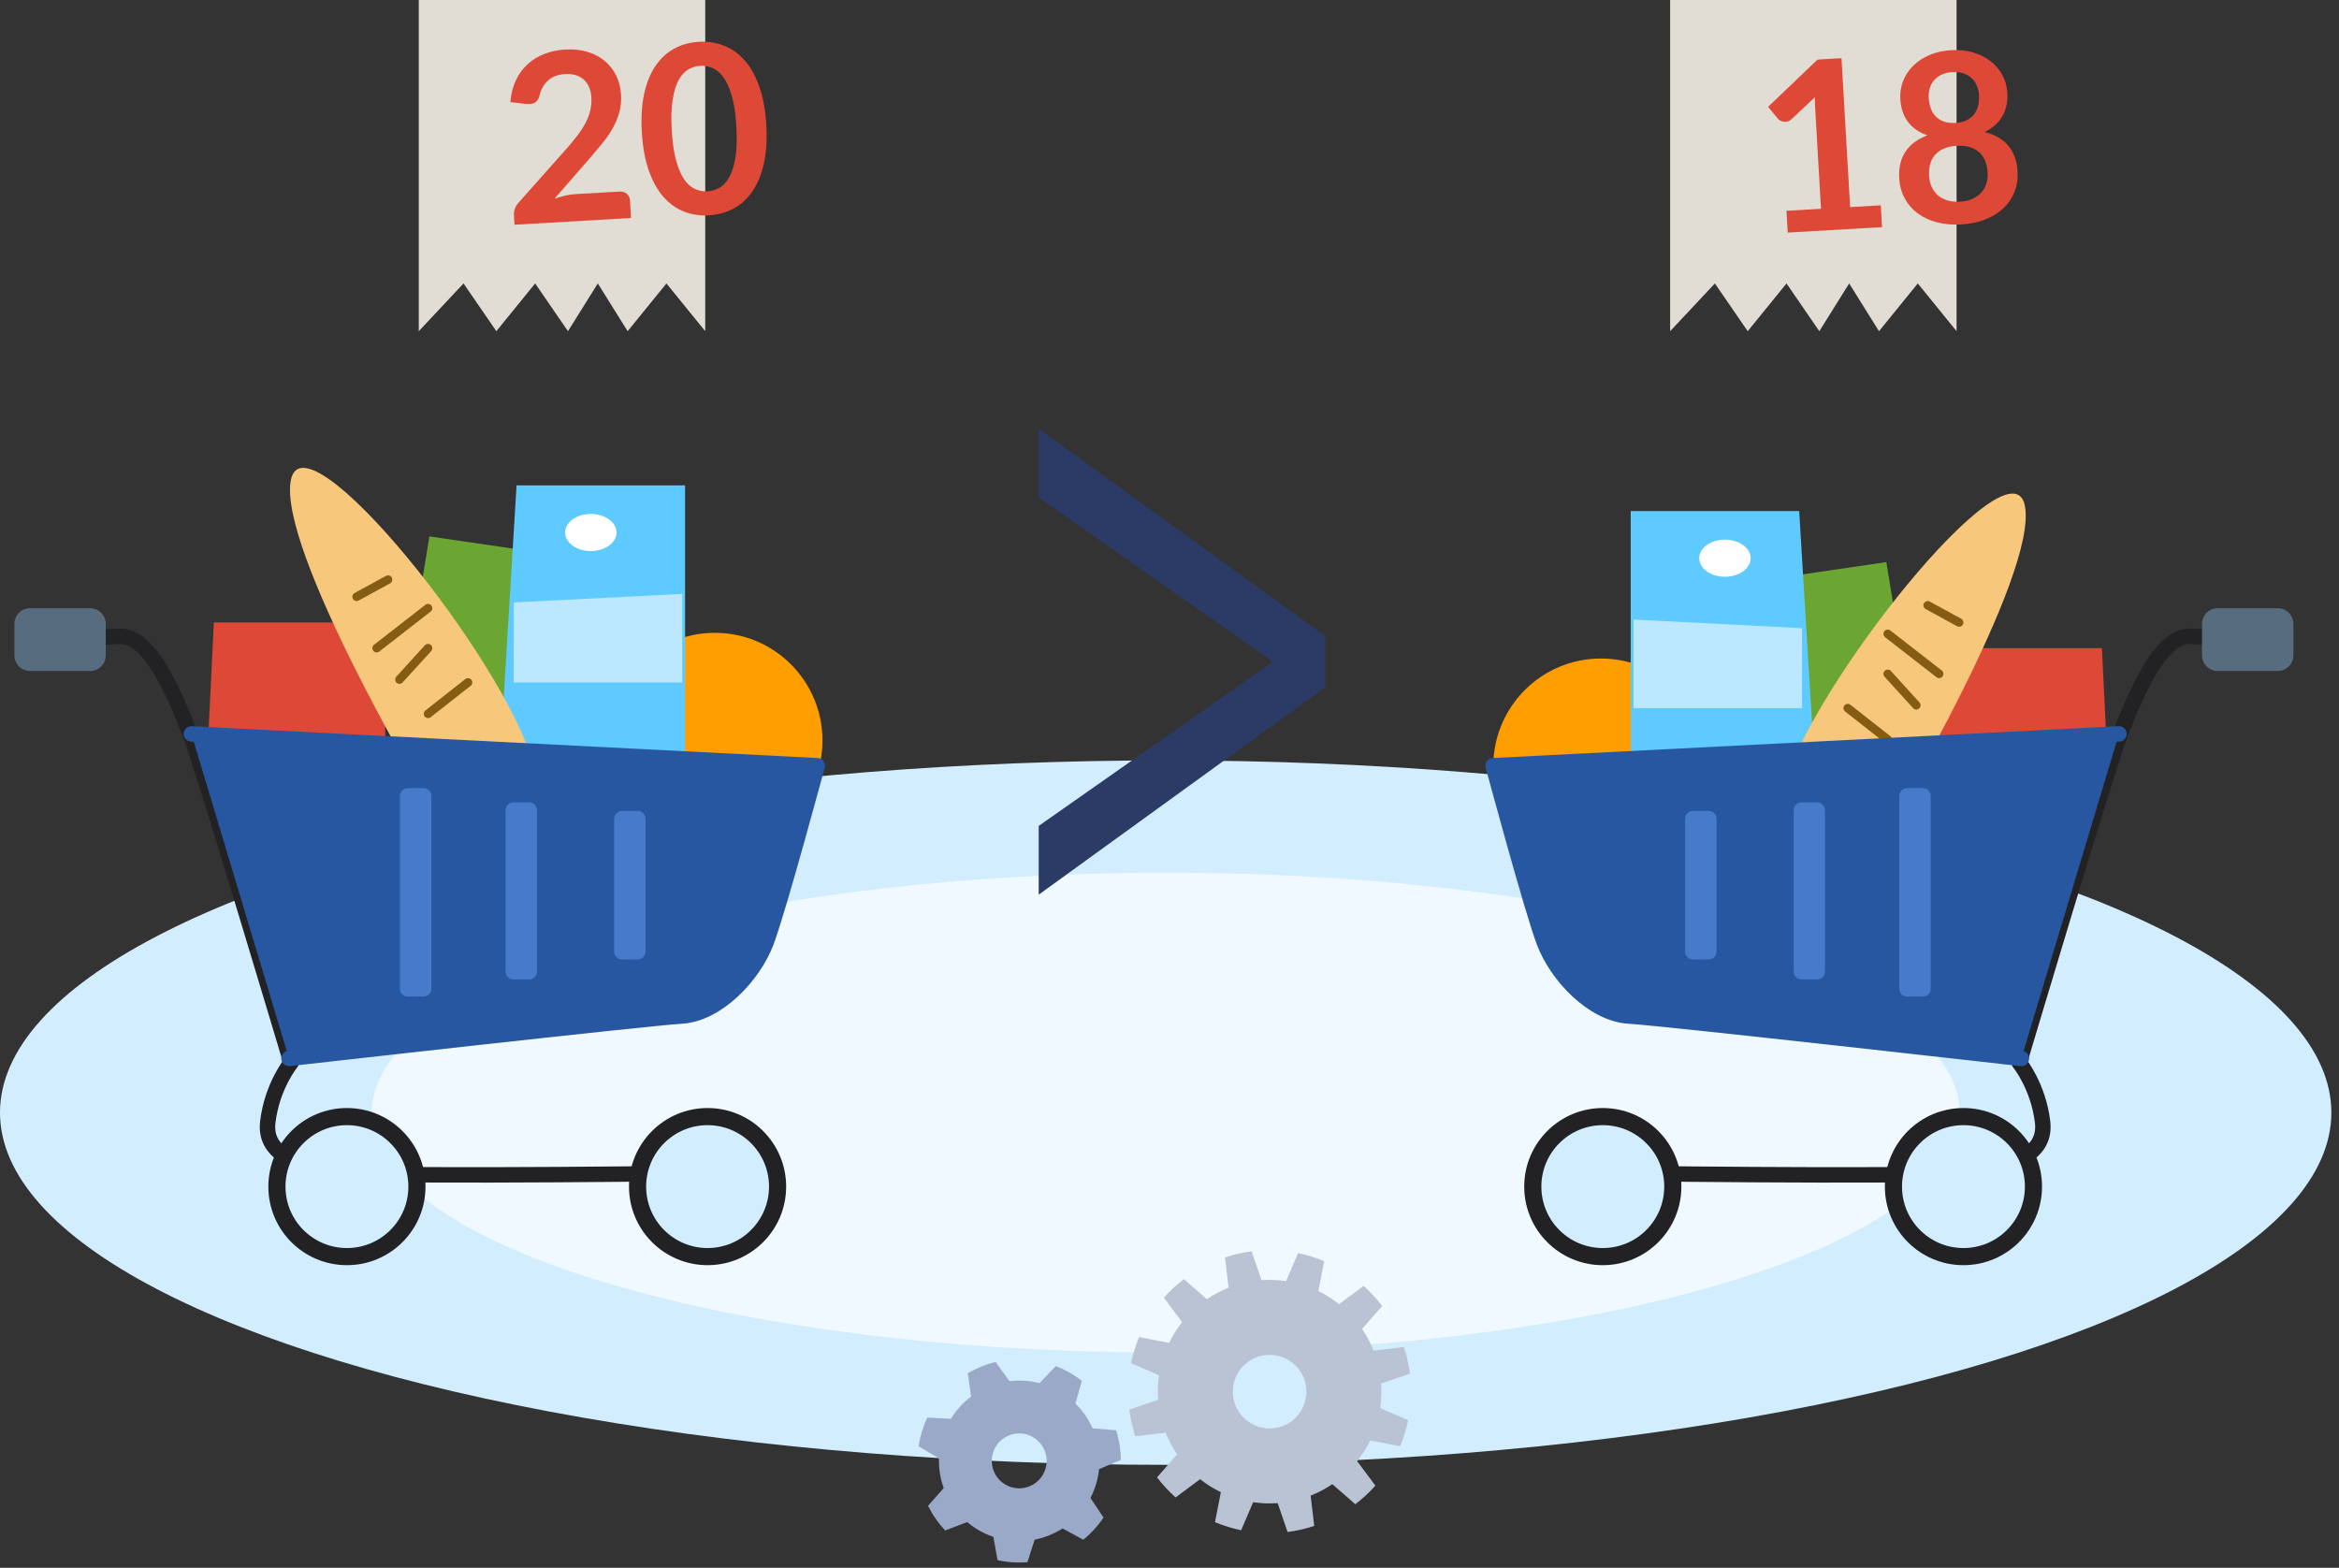 <?xml version="1.0" encoding="UTF-8" standalone="no"?><!DOCTYPE svg PUBLIC "-//W3C//DTD SVG 1.1//EN" "http://www.w3.org/Graphics/SVG/1.1/DTD/svg11.dtd"><svg width="100%" height="100%" viewBox="0 0 273 183" version="1.1" xmlns="http://www.w3.org/2000/svg" xmlns:xlink="http://www.w3.org/1999/xlink" xml:space="preserve" xmlns:serif="http://www.serif.com/" style="fill-rule:evenodd;clip-rule:evenodd;stroke-linecap:round;stroke-linejoin:round;stroke-miterlimit:1.5;"><rect x="0" y="0" width="273" height="183" fill="#333333" stroke="none"/><g id="Integracja-skl-int-z-porównywarkami-cen" serif:id="Integracja skl int z porównywarkami cen"><ellipse cx="136.054" cy="129.866" rx="136.054" ry="41.11" style="fill:#d2eefe;"/><ellipse cx="136.054" cy="129.866" rx="92.67" ry="28.001" style="fill:#f0f9ff;"/><path d="M164.564,160.341c-0.135,-1.058 -0.373,-2.101 -0.709,-3.114l-3.536,0.42c-0.351,-0.891 -0.8,-1.74 -1.337,-2.532l2.34,-2.683c-0.646,-0.849 -1.374,-1.633 -2.171,-2.342l-2.852,2.131c-0.75,-0.595 -1.563,-1.106 -2.424,-1.524l0.685,-3.493c-0.984,-0.413 -2.007,-0.728 -3.052,-0.943l-1.404,3.272c-0.947,-0.141 -1.906,-0.177 -2.861,-0.108l-1.154,-3.368c-1.058,0.135 -2.101,0.373 -3.114,0.709l0.42,3.536c-0.89,0.351 -1.739,0.8 -2.531,1.337l-2.684,-2.34c-0.849,0.646 -1.633,1.374 -2.342,2.172l2.132,2.851c-0.596,0.75 -1.107,1.563 -1.524,2.424l-3.494,-0.685c-0.412,0.985 -0.728,2.007 -0.943,3.052l3.272,1.404c-0.14,0.947 -0.177,1.906 -0.108,2.861l-3.368,1.154c0.135,1.058 0.373,2.101 0.71,3.114l3.535,-0.42c0.352,0.89 0.8,1.739 1.337,2.532l-2.34,2.683c0.647,0.849 1.374,1.633 2.172,2.342l2.852,-2.132c0.749,0.596 1.562,1.107 2.424,1.524l-0.686,3.494c0.985,0.412 2.007,0.728 3.052,0.943l1.404,-3.272c0.947,0.141 1.907,0.177 2.861,0.108l1.154,3.368c1.059,-0.135 2.102,-0.373 3.114,-0.71l-0.42,-3.535c0.891,-0.352 1.74,-0.8 2.532,-1.337l2.683,2.34c0.849,-0.647 1.634,-1.374 2.342,-2.172l-2.131,-2.852c0.595,-0.749 1.106,-1.562 1.524,-2.424l3.494,0.686c0.412,-0.985 0.727,-2.007 0.942,-3.052l-3.272,-1.404c0.141,-0.947 0.177,-1.907 0.108,-2.861l3.368,-1.154Zm-12.193,1.141c0.526,2.311 -0.922,4.614 -3.232,5.14c-2.31,0.527 -4.614,-0.921 -5.14,-3.232c-0.527,-2.31 0.921,-4.613 3.232,-5.14c2.31,-0.526 4.613,0.922 5.14,3.232Z" style="fill:#bac3d3;"/><path d="M130.821,170.405c-0.011,-1.173 -0.196,-2.338 -0.549,-3.457l-2.747,-0.234c-0.479,-1.08 -1.158,-2.059 -2.001,-2.886l0.745,-2.655c-0.924,-0.723 -1.951,-1.305 -3.046,-1.727l-1.895,2.002c-1.143,-0.298 -2.332,-0.378 -3.504,-0.235l-1.612,-2.237c-1.141,0.271 -2.236,0.711 -3.248,1.304l0.383,2.731c-0.946,0.707 -1.749,1.587 -2.368,2.593l-2.754,-0.136c-0.5,1.062 -0.839,2.192 -1.006,3.353l2.374,1.403c-0.037,1.18 0.15,2.357 0.55,3.468l-1.823,2.069c0.519,1.053 1.191,2.022 1.995,2.877l2.577,-0.981c0.9,0.765 1.936,1.352 3.055,1.732l0.48,2.715c1.147,0.251 2.324,0.33 3.493,0.235l0.839,-2.627c1.16,-0.227 2.265,-0.671 3.26,-1.309l2.422,1.317c0.911,-0.74 1.706,-1.611 2.361,-2.584l-1.53,-2.294c0.545,-1.048 0.888,-2.189 1.009,-3.364l2.54,-1.073Zm-8.698,-0.392c0.277,1.746 -0.916,3.388 -2.662,3.666c-1.745,0.277 -3.388,-0.916 -3.665,-2.662c-0.277,-1.745 0.916,-3.388 2.661,-3.665c1.746,-0.277 3.388,0.916 3.666,2.661Z" style="fill:#9ba9c8;"/><g><path d="M245.995,89.321l-0.667,-13.667l-20,-0l-0,17l20.667,-3.333Z" style="fill:#de4837;"/><path d="M208.167,67.362l12,-1.75l2.25,13.75l-11.5,9l-2.75,-21Z" style="fill:#6ba632;"/><circle cx="186.855" cy="89.425" r="12.562" style="fill:#ff9e00;"/><path d="M211.995,92.654l-2,-33l-19.667,-0l-0,33l21.667,-0Z" style="fill:#5fcaff;"/><ellipse cx="201.328" cy="65.154" rx="3" ry="2.167" style="fill:#fff;"/><path d="M210.328,73.321l-19.667,-1l0,10.333l19.667,-0l-0,-9.333Z" style="fill:#bbe8ff;"/><path d="M220.328,96.654c-0,-0 17.667,-29.667 16,-37.667c-1.667,-8 -25,21 -28.333,33.334c-3.334,12.333 12.333,4.333 12.333,4.333Z" style="fill:#f7c87c;"/><path d="M220.328,86.321l-4.667,-3.667" style="fill:none;stroke:#865b14;stroke-width:1px;"/><path d="M223.661,82.321l-3.333,-3.667" style="fill:none;stroke:#865b14;stroke-width:1px;"/><path d="M226.328,78.654l-6,-4.667" style="fill:none;stroke:#865b14;stroke-width:1px;"/><path d="M228.661,72.654l-3.666,-2" style="fill:none;stroke:#865b14;stroke-width:1px;"/></g><g><path d="M266.385,74.271c-0,0 -6.933,0.248 -10.647,0c-3.714,-0.247 -6.686,7.429 -8.171,11.143c-1.486,3.714 -11.886,38.627 -11.886,38.627c0,-0 2.229,2.724 2.724,6.933c0.495,4.209 -4.457,5.447 -9.904,5.943c-5.448,0.495 -43.332,-0 -43.332,-0" style="fill:none;stroke:#222124;stroke-width:1.8px;"/><circle cx="229.167" cy="138.502" r="8.171" style="fill:#d2eefe;stroke:#222124;stroke-width:2px;"/><circle cx="187.073" cy="138.502" r="8.171" style="fill:#d2eefe;stroke:#222124;stroke-width:2px;"/><path d="M247.319,85.661l-73.045,3.715c0,-0 4.457,16.589 5.943,20.551c1.485,3.962 5.695,8.419 9.904,8.667c4.209,0.247 45.808,4.952 45.808,4.952" style="fill:#2857a1;stroke:#2857a1;stroke-width:1.8px;"/><path d="M221.679,92.904c0,-0.506 0.411,-0.917 0.917,-0.917l1.833,0c0.506,0 0.917,0.411 0.917,0.917l-0,22.5c-0,0.506 -0.411,0.917 -0.917,0.917l-1.833,-0c-0.506,-0 -0.917,-0.411 -0.917,-0.917l0,-22.5Z" style="fill:#467acb;"/><path d="M209.346,94.571c-0,-0.506 0.411,-0.917 0.916,-0.917l1.834,-0c0.506,-0 0.916,0.411 0.916,0.917l0,18.833c0,0.506 -0.41,0.917 -0.916,0.917l-1.834,-0c-0.505,-0 -0.916,-0.411 -0.916,-0.917l-0,-18.833Z" style="fill:#467acb;"/><path d="M196.679,95.571c0,-0.506 0.411,-0.917 0.917,-0.917l1.833,-0c0.506,-0 0.917,0.411 0.917,0.917l-0,15.5c-0,0.505 -0.411,0.916 -0.917,0.916l-1.833,0c-0.506,0 -0.917,-0.411 -0.917,-0.916l0,-15.5Z" style="fill:#467acb;"/><path d="M267.679,72.821c0,-1.012 -0.821,-1.834 -1.833,-1.834l-7,0c-1.012,0 -1.834,0.822 -1.834,1.834l0,3.666c0,1.012 0.822,1.834 1.834,1.834l7,-0c1.012,-0 1.833,-0.822 1.833,-1.834l0,-3.666Z" style="fill:#586c80;"/></g><g><path d="M24.292,86.321l0.667,-13.667l20,-0l-0,17l-20.667,-3.333Z" style="fill:#de4837;"/><path d="M62.12,64.362l-12,-1.75l-2.25,13.75l11.5,9l2.75,-21Z" style="fill:#6ba632;"/><circle cx="83.432" cy="86.425" r="12.562" style="fill:#ff9e00;"/><path d="M58.292,89.654l2,-33l19.667,-0l-0,33l-21.667,-0Z" style="fill:#5fcaff;"/><ellipse cx="68.959" cy="62.154" rx="3" ry="2.167" style="fill:#fff;"/><path d="M59.959,70.321l19.666,-1l0,10.333l-19.666,-0l-0,-9.333Z" style="fill:#bbe8ff;"/><path d="M49.959,93.654c-0,-0 -17.667,-29.667 -16,-37.667c1.666,-8 25,21 28.333,33.334c3.333,12.333 -12.333,4.333 -12.333,4.333Z" style="fill:#f7c87c;"/><path d="M49.959,83.321l4.666,-3.667" style="fill:none;stroke:#865b14;stroke-width:1px;"/><path d="M46.625,79.321l3.334,-3.667" style="fill:none;stroke:#865b14;stroke-width:1px;"/><path d="M43.959,75.654l6,-4.667" style="fill:none;stroke:#865b14;stroke-width:1px;"/><path d="M41.625,69.654l3.667,-2" style="fill:none;stroke:#865b14;stroke-width:1px;"/></g><g><path d="M3.274,74.271c0,0 6.933,0.248 10.647,0c3.714,-0.247 6.686,7.429 8.171,11.143c1.486,3.714 11.886,38.627 11.886,38.627c-0,-0 -2.229,2.724 -2.724,6.933c-0.495,4.209 4.457,5.447 9.904,5.943c5.448,0.495 43.332,-0 43.332,-0" style="fill:none;stroke:#222124;stroke-width:1.8px;"/><circle cx="40.492" cy="138.502" r="8.171" style="fill:#d2eefe;stroke:#222124;stroke-width:2px;"/><circle cx="82.586" cy="138.502" r="8.171" style="fill:#d2eefe;stroke:#222124;stroke-width:2px;"/><path d="M22.34,85.661l73.045,3.715c-0,-0 -4.457,16.589 -5.943,20.551c-1.485,3.962 -5.695,8.419 -9.904,8.667c-4.209,0.247 -45.808,4.952 -45.808,4.952" style="fill:#2857a1;stroke:#2857a1;stroke-width:1.8px;"/><path d="M50.346,92.904c-0,-0.506 -0.411,-0.917 -0.917,-0.917l-1.833,0c-0.506,0 -0.917,0.411 -0.917,0.917l0,22.5c0,0.506 0.411,0.917 0.917,0.917l1.833,-0c0.506,-0 0.917,-0.411 0.917,-0.917l-0,-22.5Z" style="fill:#467acb;"/><path d="M62.679,94.571c0,-0.506 -0.411,-0.917 -0.917,-0.917l-1.833,-0c-0.506,-0 -0.917,0.411 -0.917,0.917l0,18.833c0,0.506 0.411,0.917 0.917,0.917l1.833,-0c0.506,-0 0.917,-0.411 0.917,-0.917l0,-18.833Z" style="fill:#467acb;"/><path d="M75.346,95.571c-0,-0.506 -0.411,-0.917 -0.917,-0.917l-1.833,-0c-0.506,-0 -0.917,0.411 -0.917,0.917l0,15.5c0,0.505 0.411,0.916 0.917,0.916l1.833,0c0.506,0 0.917,-0.411 0.917,-0.916l-0,-15.5Z" style="fill:#467acb;"/><path d="M12.346,72.821c-0,-1.012 -0.822,-1.834 -1.834,-1.834l-7,0c-1.011,0 -1.833,0.822 -1.833,1.834l0,3.666c0,1.012 0.822,1.834 1.833,1.834l7,-0c1.012,-0 1.834,-0.822 1.834,-1.834l-0,-3.666Z" style="fill:#586c80;"/></g><g><path d="M48.878,0l0,38.657l5.224,-5.572l3.831,5.572l4.527,-5.572l3.831,5.572l3.483,-5.572l3.483,5.572l4.527,-5.572l4.528,5.572l-0,-38.657l-33.434,0Z" style="fill:#e2ddd4;"/><g><path d="M65.99,5.781c0.914,-0.053 1.758,0.033 2.532,0.259c0.774,0.225 1.445,0.569 2.013,1.031c0.568,0.463 1.022,1.032 1.364,1.709c0.342,0.677 0.538,1.441 0.587,2.291c0.042,0.731 -0.026,1.413 -0.205,2.047c-0.178,0.634 -0.432,1.244 -0.76,1.832c-0.328,0.587 -0.719,1.16 -1.173,1.718c-0.453,0.558 -0.929,1.127 -1.427,1.706l-4.204,4.823c0.431,-0.153 0.855,-0.276 1.271,-0.369c0.417,-0.093 0.817,-0.15 1.2,-0.173l5.086,-0.294c0.365,-0.022 0.661,0.064 0.888,0.258c0.227,0.193 0.35,0.458 0.369,0.796l0.118,2.029l-13.598,0.788l-0.065,-1.124c-0.013,-0.228 0.021,-0.469 0.103,-0.721c0.082,-0.252 0.221,-0.489 0.419,-0.712l5.668,-6.38c0.473,-0.541 0.895,-1.056 1.265,-1.545c0.371,-0.489 0.678,-0.97 0.921,-1.442c0.243,-0.473 0.422,-0.948 0.536,-1.427c0.114,-0.479 0.156,-0.979 0.126,-1.5c-0.027,-0.475 -0.12,-0.889 -0.278,-1.242c-0.158,-0.353 -0.372,-0.645 -0.642,-0.877c-0.27,-0.232 -0.585,-0.4 -0.944,-0.503c-0.359,-0.103 -0.758,-0.141 -1.196,-0.116c-0.814,0.047 -1.471,0.292 -1.973,0.733c-0.501,0.442 -0.837,1.016 -1.007,1.723c-0.08,0.353 -0.217,0.611 -0.409,0.773c-0.192,0.162 -0.444,0.253 -0.755,0.271c-0.137,0.008 -0.288,0.003 -0.454,-0.015l-1.801,-0.212c0.082,-0.959 0.299,-1.808 0.65,-2.548c0.352,-0.74 0.808,-1.367 1.37,-1.881c0.562,-0.514 1.217,-0.914 1.966,-1.2c0.749,-0.287 1.562,-0.455 2.439,-0.506Z" style="fill:#de4837;fill-rule:nonzero;"/><path d="M89.441,14.585c0.1,1.727 0.002,3.239 -0.294,4.535c-0.296,1.296 -0.747,2.379 -1.352,3.249c-0.605,0.869 -1.342,1.533 -2.209,1.991c-0.867,0.459 -1.817,0.718 -2.85,0.777c-1.033,0.06 -2.002,-0.088 -2.907,-0.443c-0.905,-0.356 -1.707,-0.93 -2.404,-1.724c-0.697,-0.794 -1.265,-1.818 -1.704,-3.072c-0.44,-1.253 -0.71,-2.744 -0.81,-4.471c-0.1,-1.736 -0.005,-3.25 0.287,-4.541c0.292,-1.292 0.738,-2.372 1.339,-3.241c0.601,-0.869 1.33,-1.533 2.188,-1.99c0.859,-0.458 1.804,-0.717 2.837,-0.777c1.032,-0.06 2.006,0.088 2.92,0.443c0.915,0.355 1.723,0.929 2.425,1.723c0.701,0.794 1.274,1.815 1.717,3.064c0.444,1.248 0.716,2.741 0.817,4.477Zm-3.495,0.203c-0.083,-1.435 -0.257,-2.617 -0.522,-3.546c-0.265,-0.929 -0.589,-1.662 -0.973,-2.199c-0.385,-0.537 -0.812,-0.904 -1.281,-1.102c-0.47,-0.197 -0.952,-0.281 -1.446,-0.253c-0.484,0.028 -0.946,0.167 -1.385,0.417c-0.439,0.251 -0.817,0.664 -1.131,1.242c-0.315,0.577 -0.548,1.343 -0.699,2.296c-0.152,0.953 -0.185,2.147 -0.102,3.582c0.083,1.434 0.255,2.616 0.515,3.546c0.26,0.929 0.58,1.662 0.959,2.2c0.38,0.537 0.802,0.904 1.268,1.102c0.465,0.198 0.94,0.283 1.424,0.254c0.494,-0.028 0.962,-0.168 1.406,-0.418c0.444,-0.25 0.826,-0.664 1.145,-1.242c0.32,-0.578 0.557,-1.344 0.713,-2.297c0.156,-0.954 0.192,-2.148 0.109,-3.582Z" style="fill:#de4837;fill-rule:nonzero;"/></g></g><g><path d="M194.932,0l-0,38.657l5.224,-5.572l3.831,5.572l4.527,-5.572l3.831,5.572l3.483,-5.572l3.482,5.572l4.528,-5.572l4.527,5.572l0,-38.657l-33.433,0Z" style="fill:#e2ddd4;"/><g><path d="M208.509,24.603l4.032,-0.234l-0.672,-11.6c-0.027,-0.45 -0.04,-0.923 -0.041,-1.42l-2.724,2.56c-0.113,0.108 -0.231,0.184 -0.353,0.228c-0.121,0.044 -0.242,0.069 -0.361,0.076c-0.184,0.011 -0.353,-0.019 -0.509,-0.088c-0.156,-0.069 -0.274,-0.152 -0.353,-0.249l-1.159,-1.41l5.77,-5.512l2.794,-0.162l1.007,17.38l3.578,-0.207l0.147,2.546l-11.008,0.638l-0.148,-2.546Z" style="fill:#de4837;fill-rule:nonzero;"/><path d="M228.912,26.196c-1.028,0.059 -1.974,-0.024 -2.838,-0.25c-0.865,-0.226 -1.614,-0.574 -2.249,-1.043c-0.635,-0.47 -1.14,-1.052 -1.517,-1.749c-0.376,-0.696 -0.59,-1.484 -0.641,-2.365c-0.068,-1.174 0.164,-2.184 0.694,-3.029c0.531,-0.846 1.395,-1.501 2.593,-1.966c-0.996,-0.348 -1.756,-0.879 -2.281,-1.594c-0.525,-0.715 -0.818,-1.596 -0.878,-2.642c-0.044,-0.752 0.069,-1.463 0.339,-2.132c0.269,-0.669 0.665,-1.26 1.188,-1.774c0.523,-0.513 1.159,-0.928 1.909,-1.243c0.751,-0.315 1.585,-0.499 2.502,-0.552c0.917,-0.053 1.767,0.033 2.549,0.259c0.781,0.227 1.461,0.565 2.04,1.014c0.578,0.45 1.04,0.992 1.385,1.625c0.345,0.634 0.539,1.327 0.583,2.079c0.061,1.046 -0.131,1.954 -0.574,2.726c-0.443,0.771 -1.135,1.386 -2.074,1.846c1.243,0.324 2.177,0.875 2.802,1.653c0.625,0.779 0.971,1.755 1.039,2.929c0.051,0.881 -0.07,1.689 -0.363,2.424c-0.294,0.735 -0.728,1.372 -1.305,1.912c-0.576,0.539 -1.28,0.971 -2.113,1.296c-0.833,0.324 -1.763,0.516 -2.79,0.576Zm-0.154,-2.656c0.56,-0.033 1.046,-0.141 1.458,-0.326c0.413,-0.185 0.756,-0.428 1.028,-0.73c0.273,-0.301 0.471,-0.653 0.595,-1.056c0.124,-0.403 0.172,-0.834 0.146,-1.292c-0.063,-1.092 -0.414,-1.9 -1.052,-2.425c-0.638,-0.524 -1.489,-0.756 -2.553,-0.694c-1.064,0.062 -1.883,0.39 -2.456,0.985c-0.573,0.594 -0.828,1.438 -0.765,2.529c0.027,0.459 0.125,0.881 0.295,1.267c0.169,0.386 0.407,0.713 0.712,0.981c0.306,0.267 0.674,0.469 1.106,0.605c0.431,0.137 0.926,0.188 1.486,0.156Zm-0.533,-9.193c0.551,-0.031 1.009,-0.145 1.375,-0.342c0.366,-0.196 0.655,-0.445 0.868,-0.747c0.212,-0.302 0.356,-0.642 0.431,-1.019c0.075,-0.377 0.101,-0.763 0.078,-1.158c-0.022,-0.376 -0.102,-0.73 -0.241,-1.063c-0.139,-0.332 -0.336,-0.622 -0.589,-0.87c-0.254,-0.248 -0.569,-0.439 -0.945,-0.573c-0.376,-0.135 -0.816,-0.188 -1.321,-0.159c-0.504,0.03 -0.936,0.133 -1.293,0.31c-0.358,0.177 -0.651,0.404 -0.879,0.679c-0.228,0.276 -0.39,0.587 -0.485,0.933c-0.095,0.346 -0.131,0.707 -0.11,1.083c0.023,0.395 0.094,0.775 0.212,1.141c0.117,0.366 0.299,0.687 0.546,0.962c0.246,0.276 0.562,0.49 0.948,0.643c0.386,0.152 0.855,0.212 1.405,0.18Z" style="fill:#de4837;fill-rule:nonzero;"/></g></g><path d="M121.234,104.428l33.436,-24.201l0,-5.99l-33.436,-24.201l-0,8.027l27.156,19.049l-0,0.24l-27.156,19.049l-0,8.027Z" style="fill:#2b3b65;fill-rule:nonzero;"/></g></svg>